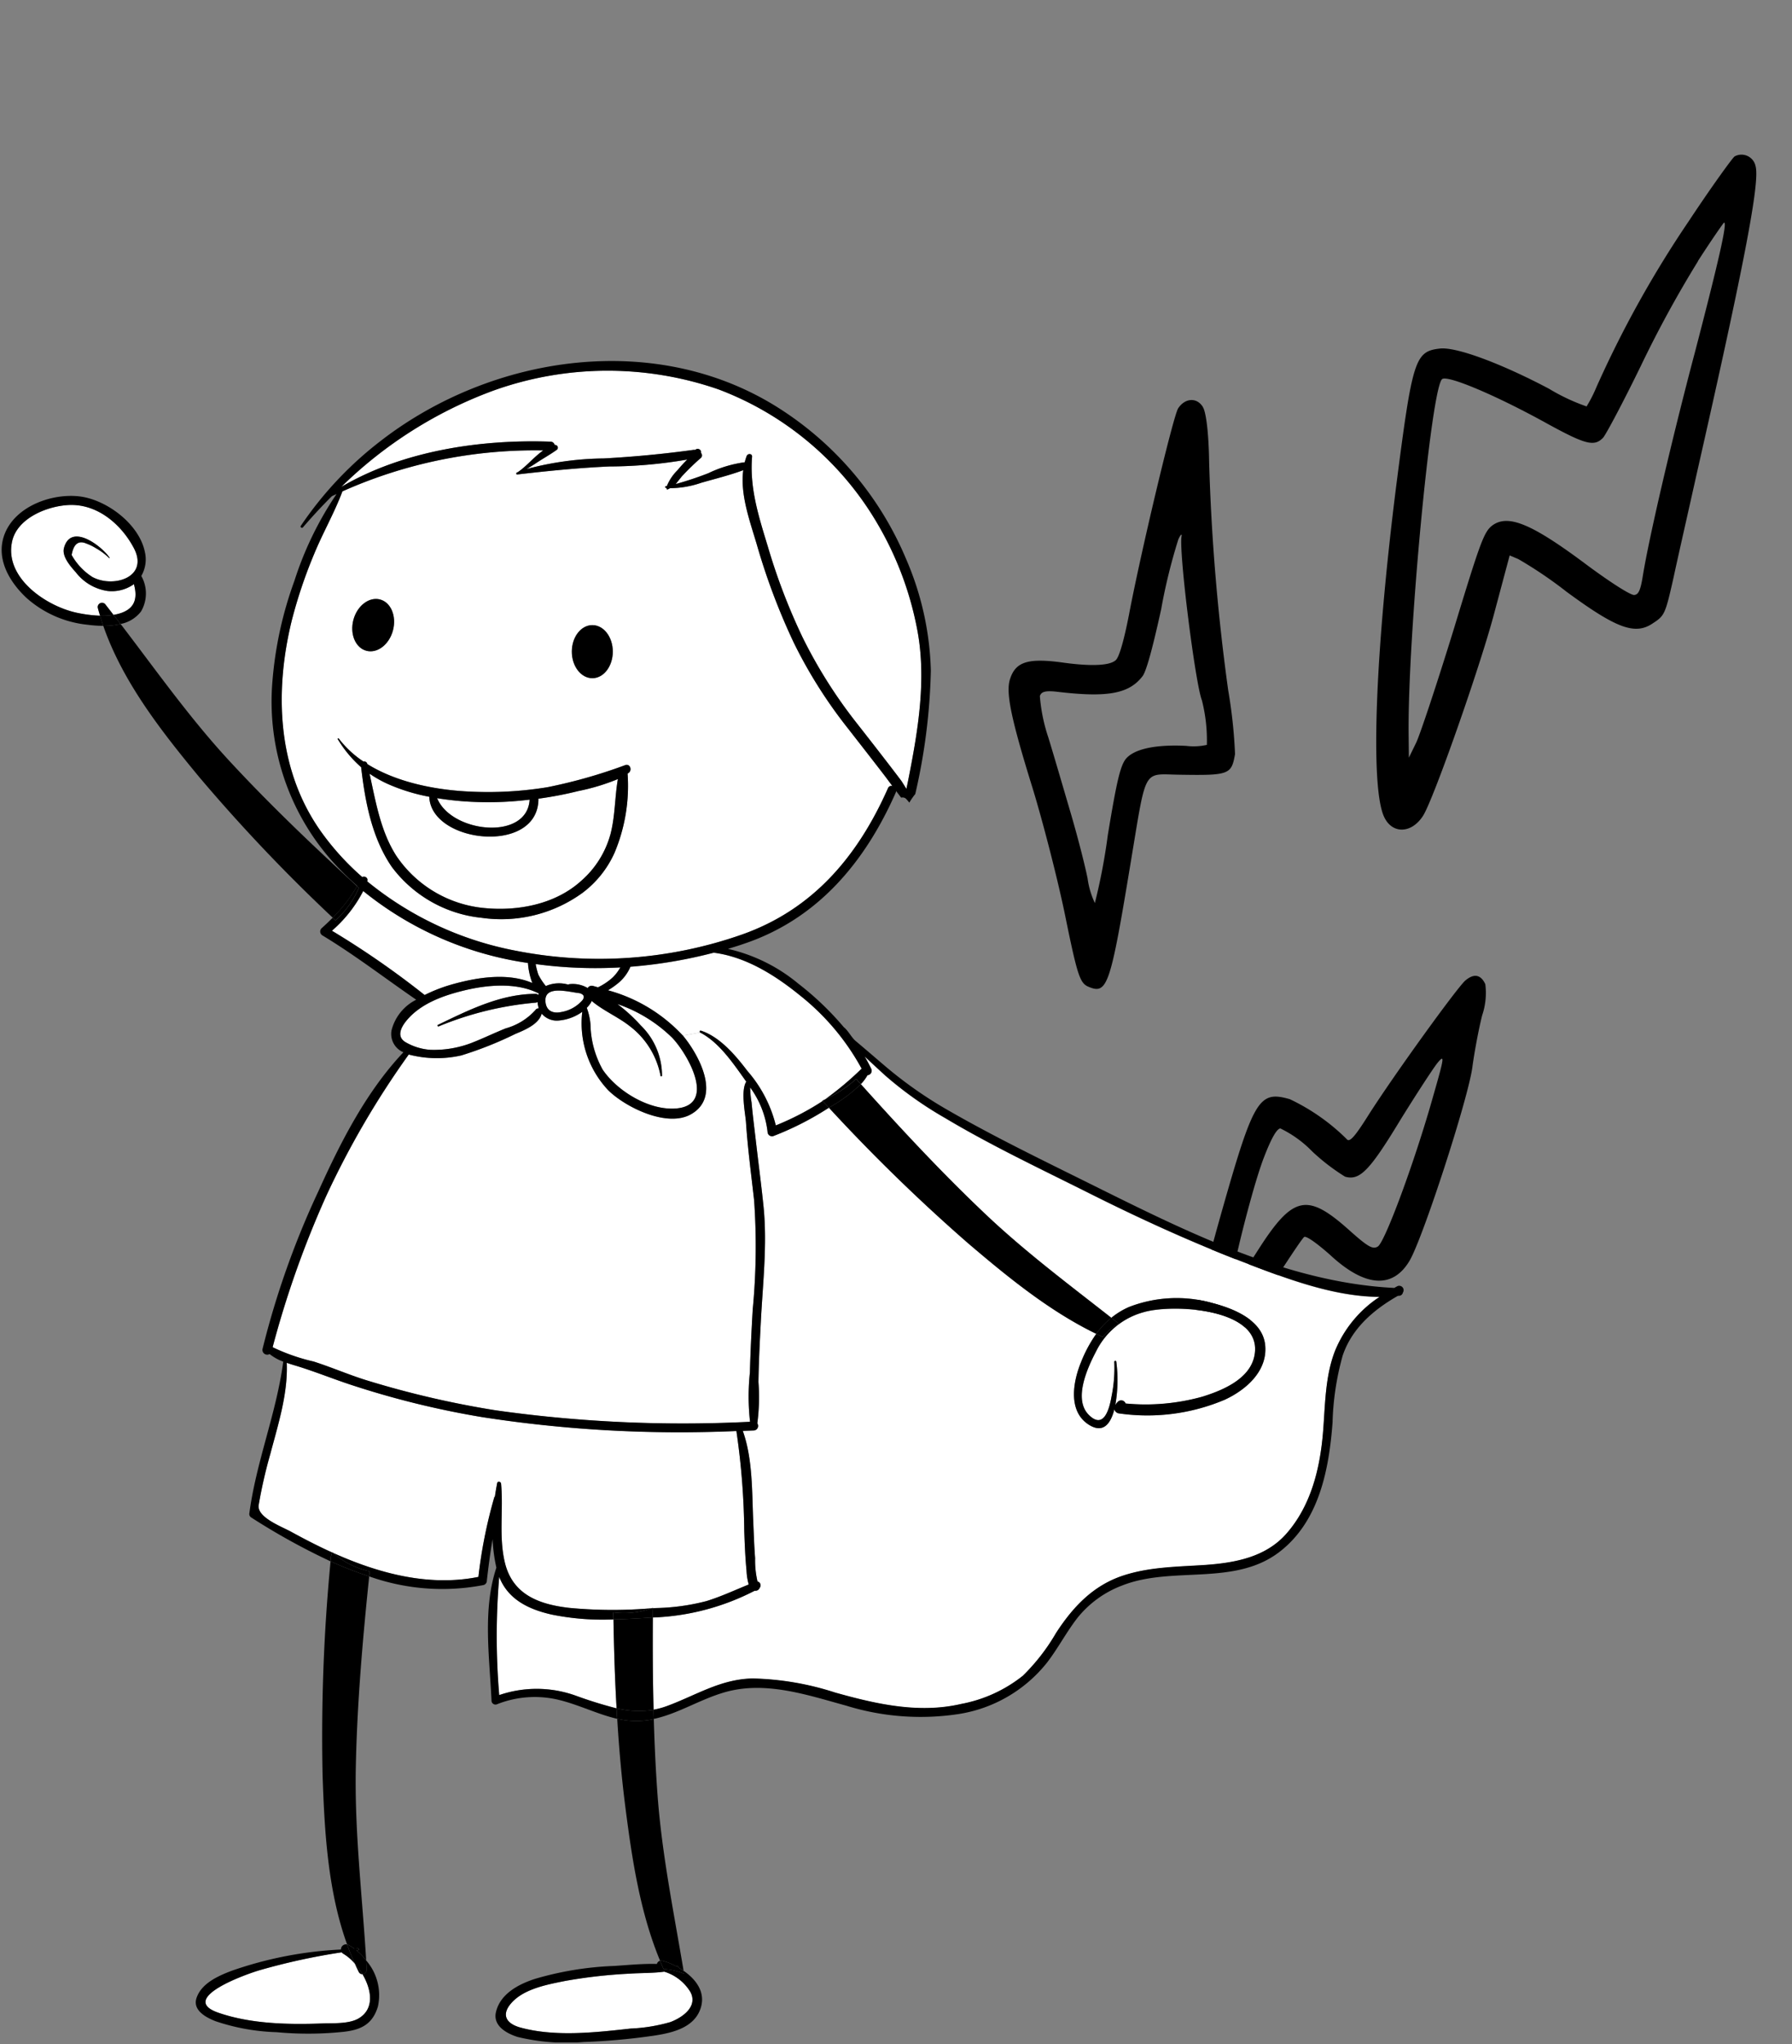 <svg xmlns="http://www.w3.org/2000/svg" xmlns:xlink="http://www.w3.org/1999/xlink" width="184.052" height="209.905" viewBox="0 0 184.052 209.905">
  <rect x="0" y="0" width="184.052" height="209.905" fill="#808080" stroke="none"/>
  <defs>
    <clipPath id="clip-path">
      <rect id="Rectángulo_61" data-name="Rectángulo 61" width="62.752" height="135.675" fill="none"/>
    </clipPath>
    <clipPath id="clip-path-2">
      <rect id="Rectángulo_55" data-name="Rectángulo 55" width="144.34" height="173.005" fill="none"/>
    </clipPath>
    <clipPath id="clip-path-3">
      <rect id="Rectángulo_54" data-name="Rectángulo 54" width="143.999" height="172.662" fill="none"/>
    </clipPath>
  </defs>
  <g id="Grupo_74" data-name="Grupo 74" transform="translate(0)">
    <g id="Grupo_37" data-name="Grupo 37" transform="translate(146.655 147.716) rotate(-164)">
      <g id="Grupo_36" data-name="Grupo 36" clip-path="url(#clip-path)">
        <path id="Trazado_276" data-name="Trazado 276" d="M3.653,75.558c-.874-1.445-1.635-9.7-2.89-32.06C.535,39.734.268,34.866.116,32.66c-.228-3.917-.19-4.031.761-5.134C2.284,25.853,4.3,26,10.27,28.21a43.339,43.339,0,0,0,5.7,1.863l.951.114-.114-6.275C16.7,18.171,17.534,3.985,18.1,2.046c.646-2.168,2.624-2.738,3.917-1.1C24.227,3.758,27.46,16.878,30.084,33.8c1.978,12.968,1.978,13.843-.418,14.832-1.559.646-6.465.266-11.9-.875a20.393,20.393,0,0,0-4.222-.684,13.938,13.938,0,0,0-.418,2.129A110.741,110.741,0,0,1,8.711,68.218c-1.255,3.993-2.51,7.454-2.7,7.72a1.476,1.476,0,0,1-2.358-.38m3-10.991A116.055,116.055,0,0,0,9.319,52.7c.723-4.145,1.521-7.872,1.711-8.253.609-1.141,1.521-1.179,5.895-.19C22.706,45.59,28.03,46.237,28.563,45.7c.913-.913-3.879-26.545-6.769-36.167L21.147,7.37l-.3,1.711c-.152.951-.381,6.427-.494,12.17-.152,9.507-.228,10.534-.875,11.409-1.217,1.559-3.765,1.293-10.116-1.1-2.89-1.1-5.514-1.9-5.857-1.749-.418.152-.494.646-.3,2.206.456,3.879.989,14.147,1.179,23.579.228,9.317.456,13.8.8,13.5.076-.114.761-2.129,1.483-4.525" transform="translate(0 59.295)" fill-rule="evenodd"/>
        <path id="Trazado_277" data-name="Trazado 277" d="M13.066,60.5c-.456-.38-1.331-2.434-2.168-5.21A215.145,215.145,0,0,0,2.532,33.236,51.044,51.044,0,0,1,.06,27.151c-.228-2.13-.038-2.282,4.906-3.613,3.651-.989,3.461-.114,2.358-9.774C5.8.682,5.84-.231,7.97.036c.913.114,1.407.837,4.145,6.085,1.711,3.309,4.83,8.633,6.921,11.865,4.069,6.2,5.324,8.6,5.362,10.04,0,2.016-1.1,2.776-4.944,3.309-2.814.418-4.6,1.026-4.982,1.749-.228.456-.228,2.168,0,4.792.608,6.618,1.255,20.917.989,21.792-.38,1.217-1.521,1.635-2.4.836m-1.6-20.993c-.266-4.183-.3-6.617-.076-7.264.836-2.168,2.89-3.157,8.062-3.993,1.1-.191,1.521-.418,1.521-.913A17.709,17.709,0,0,0,18.961,23.5c-1.141-1.749-3.08-4.83-4.335-6.807s-2.852-4.678-3.537-6.009A8.426,8.426,0,0,0,9.681,8.478a62.009,62.009,0,0,0,.646,7.073c.647,5.553.723,7.15.381,8.025-.533,1.217-2.51,2.282-5.591,3a6.15,6.15,0,0,0-2.016.684,16.809,16.809,0,0,0,1.75,4.259c1.1,1.407,6.5,13.995,6.655,15.63.038.3.152.114.228-.418a58.187,58.187,0,0,0-.266-7.226" transform="translate(38.353 34.95)" fill-rule="evenodd"/>
        <path id="Trazado_278" data-name="Trazado 278" d="M1.258,46.471a7.144,7.144,0,0,1-.571-3.156c-.038-1.369-.266-3.8-.494-5.362C-.3,34.758.231,19.546.916,17c.874-3.27,3.689-3.841,8.024-1.635,1.521.723,2.852,1.217,3.042,1.027.152-.152,1.065-3.042,2.054-6.389C16.812.379,16.812.341,17.915.074c2.32-.608,2.852,2.32,2.928,16.2.038,12.322-.228,13.311-3.537,13.311a21.079,21.079,0,0,1-6.731-2.32c-.381-.3-.723.342-1.483,2.967C7.723,34.872,4,45.178,3.35,46.243c-.647.989-1.369,1.065-2.092.228m4.6-16.01c1.559-5.7,2.244-6.96,3.8-6.96a21.165,21.165,0,0,1,3.955,1.56,11.529,11.529,0,0,0,3.8,1.369c.342-.152.608-1.179.8-3.347.342-3.765-.152-15.44-.608-14.033-.152.533-.837,2.738-1.483,4.906-1.863,6.2-3.195,6.883-8.328,4.412-2.358-1.141-2.928-1.293-3.347-.837C3.882,18.1,3.2,26.81,3.236,33.959c0,4.221.038,4.487.532,3.347.266-.647,1.217-3.727,2.092-6.846" transform="translate(5.932 0)" fill-rule="evenodd"/>
      </g>
    </g>
    <g id="Grupo_25" data-name="Grupo 25" transform="translate(0 36.9)">
      <g id="Grupo_24" data-name="Grupo 24" transform="translate(0)" clip-path="url(#clip-path-2)">
        <g id="Grupo_23" data-name="Grupo 23" transform="translate(0.171 0.172)">
          <g id="Grupo_22" data-name="Grupo 22" clip-path="url(#clip-path-3)">
            <g id="Grupo_21" data-name="Grupo 21">
              <g id="Grupo_20" data-name="Grupo 20" clip-path="url(#clip-path-3)">
                <path id="Trazado_192" data-name="Trazado 192" d="M161.058,240.978c-1.327.376-8.475,2.9-4.309,4.364,3.324,1.163,7.2,1.245,10.684,1.115,1.1-.041,2.77.068,3.769-.527,1.642-.985,1.313-2.948.383-4.528a.42.42,0,0,1-.4-.253c-.137-.274-.267-.554-.39-.834l-.007-.007a4.746,4.746,0,0,0-1.183-1.012.565.565,0,0,1-.164-.144,66.691,66.691,0,0,0-8.386,1.826" transform="translate(-134.521 -75.746)" fill="#fff"/>
                <path id="Trazado_193" data-name="Trazado 193" d="M107.6,245.284c-1.074,1.217-.513,2.113.91,2.51,3.577.985,7.722.513,11.354.109a17.268,17.268,0,0,0,4.063-.663c1.211-.451,2.886-1.587,2.052-3.112a4.776,4.776,0,0,0-2.674-2.066c-1.142.157-2.36.123-3.468.2a52.045,52.045,0,0,0-6.744.759c-1.806.363-4.207.8-5.492,2.264" transform="translate(-55.252 -76.666)" fill="#fff"/>
                <path id="Trazado_194" data-name="Trazado 194" d="M118.706,194.923a11.875,11.875,0,0,1,7.832.048,43.84,43.84,0,0,0,4.22,1.313c-.178-3.044-.267-6.088-.321-9.131a26.252,26.252,0,0,1-6.306-.492c-2.435-.54-4.528-1.58-5.424-3.878a71.959,71.959,0,0,0,0,12.141" transform="translate(-67.6 -57.933)" fill="#fff"/>
                <path id="Trazado_195" data-name="Trazado 195" d="M98.61,165.255c-.192,1.279,2.38,2.216,3.365,2.763,1.347.739,2.75,1.464,4.193,2.114.007-.007.007-.021.014-.027.027.021.048.048.075.068,4.7,2.114,9.836,3.481,14.918,2.462a49.73,49.73,0,0,1,1.614-8.119.3.3,0,0,1,.082-.144c.068-.465.144-.917.233-1.368.048-.239.376-.157.4.055.253,2.695-.253,5.479.4,8.146.807,3.256,3.5,4.254,6.6,4.61a47.088,47.088,0,0,0,8.447.041l.144-.041v.034l.356-.021a22.218,22.218,0,0,0,5.157-.718c1.491-.458,2.893-1.115,4.33-1.7a6.022,6.022,0,0,1-.226-1.43c-.137-1.354-.185-2.722-.233-4.083a75.33,75.33,0,0,0-.807-10.246,132.345,132.345,0,0,1-26.115-1.43,90.6,90.6,0,0,1-13.509-3.331c-1.867-.616-3.68-1.354-5.561-1.929-.328-.1-.657-.2-.992-.315.13,3.174-.882,6.313-1.683,9.343a49.207,49.207,0,0,0-1.2,5.26" transform="translate(-72.21 -47.779)" fill="#fff"/>
                <path id="Trazado_196" data-name="Trazado 196" d="M26.267,152.086a.479.479,0,0,1,.8.185,21.708,21.708,0,0,0,7.88-.7c2.038-.636,4.863-1.792,5.342-4.186,1-4.932-8.393-5.356-11.341-4.5a7.71,7.71,0,0,0-4.918,4.036c-.848,1.614-2.367,4.877-.766,6.5,1.553,1.573,2.127-.561,2.36-1.908a14.5,14.5,0,0,0,.274-3.523c-.007-.116.185-.144.205-.027a14.665,14.665,0,0,1-.1,4.466,1.476,1.476,0,0,1,.26-.335" transform="translate(88.374 -45.212)" fill="#fff"/>
                <path id="Trazado_197" data-name="Trazado 197" d="M51.286,140.893c-.39,1.518-1.176,2.531-2.668,1.553-2.134-1.4-1.566-4.439-.746-6.423a13.624,13.624,0,0,1,1.553-2.88c-4.822-2.332-9.152-5.882-13.174-9.309a182.855,182.855,0,0,1-14.289-13.912c-.048.027-.089.055-.13.082a30.846,30.846,0,0,1-5.588,2.832.46.46,0,0,1-.581-.445,9.589,9.589,0,0,0-1.785-4.555,10.2,10.2,0,0,0,.144,1.553c.109,1.224.267,2.449.41,3.673.267,2.346.581,4.692.821,7.038.39,3.9-.082,7.893-.28,11.792-.109,2.059-.212,4.118-.246,6.183a20.54,20.54,0,0,1-.116,4.254.468.468,0,0,1-.356.732l-1.135.041c1.033,2.893.937,6.286,1.074,9.309.055,1.259.1,2.517.192,3.762a9.4,9.4,0,0,0,.246,2.394.406.406,0,0,1,.226.65.471.471,0,0,1-.513.3,24.722,24.722,0,0,1-10.465,2.75c-.021,3.16-.007,6.327.075,9.487a8.255,8.255,0,0,0,1.375-.376c2.975-1.094,5.5-2.77,8.8-2.832A29.509,29.509,0,0,1,22.613,170c4.207,1.176,8.584,2.182,12.948,1.163a14.4,14.4,0,0,0,6.32-2.893,20.658,20.658,0,0,0,3.4-4.378c1.724-2.661,3.789-4.877,6.874-5.9,2.743-.91,5.616-.91,8.468-1.1,3.071-.219,6.224-.8,8.352-3.242,2.49-2.852,3.413-6.607,3.728-10.294.239-2.811.2-5.841,1.265-8.509a12.119,12.119,0,0,1,4.555-5.486c-4.8-.014-9.781-1.956-14.118-3.618-5.376-2.066-10.609-4.466-15.752-7.045-4.938-2.476-10.014-4.87-14.754-7.7a38.239,38.239,0,0,1-6.163-4.378c-.7-.643-1.409-1.293-2.107-1.949.246.417.472.841.684,1.279a.461.461,0,0,1-.39.65,4.19,4.19,0,0,1-.677.91c4.1,4.569,8.283,9.07,12.736,13.29,4.1,3.9,8.57,7.237,12.989,10.7A7.758,7.758,0,0,1,52.8,130.38a13.513,13.513,0,0,1,8.461-.424c2.189.568,5.267,1.724,5.513,4.371s-1.963,4.569-4.152,5.581a20.381,20.381,0,0,1-10.834,1.409.559.559,0,0,1-.506-.424" transform="translate(63 -33.246)" fill="#fff"/>
                <path id="Trazado_198" data-name="Trazado 198" d="M124.282,93.179a6.287,6.287,0,0,0,1.5-1.005,4.468,4.468,0,0,0,.793-1.04,45.619,45.619,0,0,1-8.7-.342,7.142,7.142,0,0,0,.274,1.081,6.137,6.137,0,0,0,.773,1.176,3.393,3.393,0,0,1,2.3-.144.331.331,0,0,1,.123-.048,3,3,0,0,1,1.874.4.479.479,0,0,1,.54-.219c.171.048.342.1.52.144" transform="translate(-63.04 -28.863)" fill="#fff"/>
                <path id="Trazado_199" data-name="Trazado 199" d="M126.89,95.04c-1.06-.1-3.584-.869-3.516.793.041.978.718,1.341,1.635,1.142a3.693,3.693,0,0,0,2.175-1.224c.28-.4.062-.6-.294-.711" transform="translate(-67.529 -30.121)" fill="#fff"/>
                <path id="Trazado_200" data-name="Trazado 200" d="M134.3,79.822A13.707,13.707,0,0,1,131.09,83.9a89.713,89.713,0,0,1,9.521,6.6,16.079,16.079,0,0,1,2.763-1.074c2.558-.725,5.752-1.259,8.3-.157a7.138,7.138,0,0,1-.451-2.059A34.713,34.713,0,0,1,134.3,79.822" transform="translate(-97.166 -25.396)" fill="#fff"/>
                <path id="Trazado_201" data-name="Trazado 201" d="M143.992,95.773a33.682,33.682,0,0,0-9.945,2.435c-.1.034-.157-.116-.068-.157,3.16-1.518,6.423-3.167,10.014-3.181a.4.4,0,0,1,.3.116,1.056,1.056,0,0,1,.048-.157.05.05,0,0,1-.041-.014c-2.23-1.122-5.123-.882-7.469-.335-2.2.52-4.631,1.347-6.108,3.167-.534.657-1.047,1.648-.027,2.209a5.867,5.867,0,0,0,2.5.759,10.764,10.764,0,0,0,4.446-.793c1.115-.445,2.182-.964,3.3-1.409a6.384,6.384,0,0,0,3.044-1.881.375.375,0,0,1,.349-.171,2.543,2.543,0,0,1-.123-.65.513.513,0,0,1-.212.062" transform="translate(-89.166 -29.883)" fill="#fff"/>
                <path id="Trazado_202" data-name="Trazado 202" d="M109.527,96.643a16.967,16.967,0,0,1,2.4,2.2,7.18,7.18,0,0,1,2.175,5.144c0,.089-.137.109-.15.021a8.362,8.362,0,0,0-3.194-5.123c-1.149-.91-2.75-1.594-3.878-2.565a1.752,1.752,0,0,1-.075.164,2.975,2.975,0,0,1-.431.547,6.249,6.249,0,0,1,.4,2.182,9.908,9.908,0,0,0,1.224,4.145c1.471,2.2,4.747,4.207,7.5,4.008,4.3-.315,1.217-5.65-.356-7.278a14.939,14.939,0,0,0-5.609-3.447" transform="translate(-46.274 -30.61)" fill="#fff"/>
                <path id="Trazado_203" data-name="Trazado 203" d="M82.526,92.355a8.224,8.224,0,0,1-.876.6A16.323,16.323,0,0,1,89.338,97.6l1.785-.321a.1.1,0,0,1,.082-.192c1.956.643,3.564,2.558,4.767,4.138a13.381,13.381,0,0,1,2.914,5.588,27.639,27.639,0,0,0,4.808-2.5l-.034-.034c.1-.048.212-.1.315-.15A32.665,32.665,0,0,0,107.7,101a24.656,24.656,0,0,0-6.388-7.565c-2.538-2.059-5.513-3.919-8.8-4.343a49.04,49.04,0,0,1-8.557,1.443,4.442,4.442,0,0,1-1.43,1.819" transform="translate(-19.375 -28.326)" fill="#fff"/>
                <path id="Trazado_204" data-name="Trazado 204" d="M145.641,104.4c-1.122-1.566-2.456-3.406-4.213-4.316l-1.785.321c.13.15.253.308.376.472,1.5,2.018,3.447,5.923.451,7.613-2.449,1.382-6.717-.718-8.488-2.469a10.018,10.018,0,0,1-2.668-8.057,4.84,4.84,0,0,1-2.346.889,2.027,2.027,0,0,1-1.819-.7c-.308,1.108-1.772,1.689-2.715,2.086a38.017,38.017,0,0,1-5.533,2.2,11.359,11.359,0,0,1-5.41-.089,89.3,89.3,0,0,0-8.434,14.432,100.526,100.526,0,0,0-5.547,15.622,19.971,19.971,0,0,0,4.213,1.471c1.915.609,3.748,1.423,5.677,2a96.6,96.6,0,0,0,13.023,3.01,137.293,137.293,0,0,0,26.122,1.176,23.189,23.189,0,0,1-.014-5.062c.055-2.148.164-4.3.287-6.45a67.768,67.768,0,0,0,.144-11.238c-.3-2.668-.657-5.328-.834-8-.062-.855-.561-3.256.027-4.172-.171-.246-.342-.492-.513-.725" transform="translate(-69.679 -31.129)" fill="#fff"/>
                <path id="Trazado_205" data-name="Trazado 205" d="M133.962,66.183c-.821-.068-1.642-.171-2.462-.3,1.471,3.584,9.261,4.4,9.5.15a34.6,34.6,0,0,1-7.038.15" transform="translate(-86.776 -20.991)" fill="#fff"/>
                <path id="Trazado_206" data-name="Trazado 206" d="M135.6,64.767c.021,5.814-11.046,4.6-11.211-.192a19.275,19.275,0,0,1-4.254-1.313,11.955,11.955,0,0,1-1.881-1.06c.636,2.893,1.135,5.93,2.756,8.447a12.275,12.275,0,0,0,9.145,5.362c3.42.315,7.209-.424,9.822-2.791a9.771,9.771,0,0,0,3-4.733c.506-1.881.451-3.837.78-5.732a21.907,21.907,0,0,1-4.07,1.231,37.577,37.577,0,0,1-3.967.766.846.846,0,0,1-.123.014" transform="translate(-80.468 -19.828)" fill="#fff"/>
                <path id="Trazado_207" data-name="Trazado 207" d="M198.109,25.829c-.814-.363-1.327.027-1.525,1.17a6.347,6.347,0,0,0,2.127,2.257c2.141,1.17,5.862.041,4.254-2.982-1.252-2.36-3.618-4.439-6.45-4.412-2.23.027-5.506,1.272-6.046,3.748-.828,3.769,3.6,6.73,6.792,7.353a13.97,13.97,0,0,0,2.243.274c-.082-.253-.157-.52-.226-.78a.44.44,0,0,1,.787-.363c.274.349.547.7.814,1.053a4.811,4.811,0,0,0,.766-.185c1.546-.527,1.689-1.669,1.334-2.969a3.91,3.91,0,0,1-2.715.7,5.043,5.043,0,0,1-3.228-1.888c-.527-.6-1.477-1.628-1.238-2.531.711-2.62,3.878-.2,4.685,1.005.014.027-.027.062-.048.034a6.526,6.526,0,0,0-1.347-1.005,5.184,5.184,0,0,0-.978-.479" transform="translate(-189.397 -7.08)" fill="#fff"/>
                <path id="Trazado_208" data-name="Trazado 208" d="M107.04,13.344a34.98,34.98,0,0,0,3.352-1.115,12.414,12.414,0,0,1,3.728-1.122,5.775,5.775,0,0,1,.2-.643c.1-.28.581-.267.554.075-.267,3.215.691,6.176,1.614,9.206a62.286,62.286,0,0,0,3.577,9.35,49.879,49.879,0,0,0,5.4,8.6c.978,1.245,1.956,2.5,2.921,3.748.6.773,1.19,1.546,1.772,2.319.1.123.328.513.568.889.062-.308.123-.6.185-.9,1.019-5.137,1.936-10.54.869-15.745a33.846,33.846,0,0,0-3.9-10.369A31.993,31.993,0,0,0,111.438,3.624a34.766,34.766,0,0,0-23.16.13,43.985,43.985,0,0,0-15.595,9.884C79.017,9.924,87,8.74,94.188,8.993a.435.435,0,0,1,.417.342.279.279,0,0,1,.192.513c-.657.472-1.388.876-2.059,1.32-.335.226-.67.431-1.012.636a31.779,31.779,0,0,1,7.921-1.088c3.105-.171,6.142-.458,9.227-.882a.632.632,0,0,1,.164.007.353.353,0,0,1,.6.315.355.355,0,0,1-.041.527,25.044,25.044,0,0,0-1.84,1.778l-.068.068c-.212.274-.438.54-.643.814" transform="translate(-37.802 -0.71)" fill="#fff"/>
                <path id="Trazado_209" data-name="Trazado 209" d="M112.66,46.78a.957.957,0,0,1-.109.068,17.766,17.766,0,0,1-1.327,8.105,10.5,10.5,0,0,1-3.311,4.152,14.209,14.209,0,0,1-10.349,2.558,13.188,13.188,0,0,1-9.234-5.233c-2.045-2.989-2.736-6.689-3.146-10.232a12.186,12.186,0,0,1-2.4-2.88c-.041-.068.062-.123.109-.055a10.5,10.5,0,0,0,2.531,2.353.321.321,0,0,1,.39.233.041.041,0,0,1,.007.027c3.181,1.984,7.387,2.715,10.855,2.839a37.75,37.75,0,0,0,7.654-.465,52.714,52.714,0,0,0,7.989-2.271c.506-.164.711.534.342.8m27.086,1.354c-.246-.328-.492-.663-.739-.992-1.265-1.648-2.544-3.283-3.823-4.925a48.807,48.807,0,0,1-5.568-8.81,66.69,66.69,0,0,1-3.789-10.055c-.7-2.38-1.724-5.109-1.4-7.654-1.4.52-2.914.889-4.336,1.3a9.873,9.873,0,0,1-3.181.547,1.767,1.767,0,0,1-.253.13c-.048.021-.109-.034-.109-.089,0-.021.007-.041.007-.062a.281.281,0,0,0-.075-.007c-.082-.014-.116-.144-.021-.164.041-.007.082-.021.123-.027A4.876,4.876,0,0,1,117.68,15.7c.315-.383.65-.746,1-1.094a47.632,47.632,0,0,1-8.01.711c-3.16.144-6.3.458-9.453.821-.123.014-.123-.164-.027-.205.034-.014.062-.021.089-.034.9-.609,1.683-1.587,2.613-2.23a48.447,48.447,0,0,0-20.629,4.207c-.828,2.216-2.025,4.275-2.921,6.471a49.3,49.3,0,0,0-2.285,6.8c-1.785,7.291-1.5,15.246,2.948,21.58a27.035,27.035,0,0,0,4.3,4.754c.226-.144.622.075.52.39a.174.174,0,0,0-.014.048,34.081,34.081,0,0,0,15.232,7.12,44.329,44.329,0,0,0,23.242-1.648c7.332-2.579,11.936-8.085,15.014-15.034a.357.357,0,0,1,.451-.219M85.724,34.242c-1.129-.3-1.717-1.724-1.334-3.174S86,28.675,87.126,28.976s1.717,1.717,1.327,3.174-1.614,2.394-2.729,2.093m21.1.089c0-1.5.944-2.722,2.107-2.722s2.1,1.217,2.1,2.722-.937,2.729-2.1,2.729-2.107-1.224-2.107-2.729" transform="translate(-48.264 -4.488)" fill="#fff"/>
                <path id="Trazado_210" data-name="Trazado 210" d="M194.009,37.1c.068.26.144.527.226.78a6.548,6.548,0,0,0,1.375-.089c-.267-.356-.54-.7-.814-1.053a.44.44,0,0,0-.787.363" transform="translate(-184.127 -11.724)"/>
                <path id="Trazado_211" data-name="Trazado 211" d="M159.2,39.732a7.742,7.742,0,0,1-1.778.192c2.011,5.793,6,10.862,9.843,15.513a174.453,174.453,0,0,0,13.721,14.453,15.133,15.133,0,0,0,2.5-3.235c-4.535-4.159-9-8.406-13.174-12.927-4.07-4.412-7.483-9.261-11.108-13.994" transform="translate(-146.984 -12.727)"/>
                <path id="Trazado_212" data-name="Trazado 212" d="M193.248,39.491a7.742,7.742,0,0,0,1.778-.192c-.239-.315-.479-.629-.732-.937a6.548,6.548,0,0,1-1.375.089c.1.349.212.7.328,1.04" transform="translate(-182.813 -12.294)"/>
                <path id="Trazado_213" data-name="Trazado 213" d="M196.23,21.433c2.832-.027,5.2,2.052,6.45,4.412,1.607,3.023-2.114,4.152-4.254,2.982A6.347,6.347,0,0,1,196.3,26.57c.2-1.142.711-1.532,1.525-1.17a5.185,5.185,0,0,1,.978.479,6.525,6.525,0,0,1,1.347,1.005c.021.027.062-.007.048-.034-.807-1.2-3.974-3.625-4.685-1.005-.239.9.711,1.929,1.238,2.531a5.043,5.043,0,0,0,3.228,1.888,3.91,3.91,0,0,0,2.715-.7c.356,1.3.212,2.442-1.334,2.969a4.811,4.811,0,0,1-.766.185c.253.308.492.622.732.937a3.493,3.493,0,0,0,2.1-1.286,3.651,3.651,0,0,0,.027-3.646,3.392,3.392,0,0,0,.369-2.456c-.581-2.886-3.953-5.4-6.751-5.718s-6.457.985-7.613,3.769c-1.033,2.51.4,4.979,2.223,6.676a11.114,11.114,0,0,0,6.293,2.743,12.258,12.258,0,0,0,1.573.109c-.116-.342-.226-.691-.328-1.04a13.971,13.971,0,0,1-2.243-.274c-3.194-.622-7.62-3.584-6.792-7.353.54-2.476,3.817-3.721,6.046-3.748" transform="translate(-189.112 -6.651)"/>
                <path id="Trazado_214" data-name="Trazado 214" d="M155.531,179.761c-.007.089-.014.185-.021.274a40.653,40.653,0,0,0,3.967,1.546c.021-.171.034-.349.055-.52a8.287,8.287,0,0,1-3.755-1.888c-.027-.014-.055-.027-.089-.041a1.932,1.932,0,0,0-.157.629" transform="translate(-121.73 -56.779)"/>
                <path id="Trazado_215" data-name="Trazado 215" d="M161,179.119c.034.014.062.027.089.041-.027-.021-.048-.048-.075-.068-.007.007-.007.021-.014.027" transform="translate(-127.042 -56.767)"/>
                <path id="Trazado_216" data-name="Trazado 216" d="M151.962,38.119c-.383,1.45.205,2.873,1.334,3.174s2.346-.643,2.729-2.093-.205-2.88-1.327-3.174-2.346.636-2.736,2.093" transform="translate(-115.836 -11.539)"/>
                <path id="Trazado_217" data-name="Trazado 217" d="M159.637,79.092a15.134,15.134,0,0,1-2.5,3.235c.1.1.192.192.287.28a9.464,9.464,0,0,0,2.4-3.338c-.062-.062-.13-.116-.192-.178" transform="translate(-123.141 -25.166)"/>
                <path id="Trazado_218" data-name="Trazado 218" d="M160.138,221.437c-.4-6.621-1.2-13.153-1.067-19.815.13-6.559.7-13.1,1.375-19.624a40.651,40.651,0,0,1-3.967-1.546,187.8,187.8,0,0,0-.821,21.929c.192,5.773.534,11.908,2.517,17.408a.414.414,0,0,1,.144.055,4.043,4.043,0,0,1,.6.39c.13-.007.26-.021.383-.027s.109.164,0,.178a1.423,1.423,0,0,0-.157.021,5.965,5.965,0,0,1,1,1.033" transform="translate(-122.698 -57.196)"/>
                <path id="Trazado_219" data-name="Trazado 219" d="M157.377,241.94a7.126,7.126,0,0,0-.787-1.088c.123.28.253.561.39.834a.42.42,0,0,0,.4.253" transform="translate(-120.313 -76.284)"/>
                <path id="Trazado_220" data-name="Trazado 220" d="M155.959,237.962c.239.67.506,1.327.793,1.97l.007.007a7.126,7.126,0,0,1,.787,1.088.476.476,0,0,0,.431-.506c-.014-.3-.034-.609-.055-.91a5.967,5.967,0,0,0-1-1.033,1.423,1.423,0,0,1,.157-.021c.109-.014.116-.185,0-.178s-.253.021-.383.027a4.038,4.038,0,0,0-.6-.39.413.413,0,0,0-.144-.055" transform="translate(-120.483 -75.37)"/>
                <path id="Trazado_221" data-name="Trazado 221" d="M172.739,244.372a5.429,5.429,0,0,0-1.2-4.767c.021.3.041.609.055.91a.476.476,0,0,1-.431.506c.93,1.58,1.259,3.543-.383,4.528-1,.6-2.668.486-3.769.527-3.488.13-7.36.048-10.684-1.115-4.165-1.464,2.982-3.988,4.309-4.364a66.7,66.7,0,0,1,8.386-1.826.564.564,0,0,0,.164.144,4.746,4.746,0,0,1,1.183,1.012c-.287-.643-.554-1.3-.793-1.97a.533.533,0,0,0-.629.527,39.643,39.643,0,0,0-11.238,2.189c-1.361.52-3.071,1.272-3.584,2.763-.451,1.293.992,2.038,1.963,2.415a21.592,21.592,0,0,0,6.265,1.122,34.628,34.628,0,0,0,6.942-.048c1.71-.205,2.886-.759,3.44-2.551" transform="translate(-134.103 -75.364)"/>
                <path id="Trazado_222" data-name="Trazado 222" d="M121.117,39.9c-1.163,0-2.107,1.217-2.107,2.722s.944,2.729,2.107,2.729,2.1-1.224,2.1-2.729-.937-2.722-2.1-2.722" transform="translate(-60.449 -12.781)"/>
                <path id="Trazado_223" data-name="Trazado 223" d="M136.07,63.193c-.239,4.254-8.03,3.434-9.5-.15.821.13,1.642.233,2.462.3a34.6,34.6,0,0,0,7.038-.15m8.283,3.618a9.771,9.771,0,0,1-3,4.733c-2.613,2.367-6.4,3.105-9.822,2.791a12.275,12.275,0,0,1-9.145-5.362c-1.621-2.517-2.12-5.554-2.756-8.447a11.955,11.955,0,0,0,1.881,1.06,19.276,19.276,0,0,0,4.254,1.313c.164,4.788,11.231,6.005,11.211.192a.846.846,0,0,0,.123-.014,37.577,37.577,0,0,0,3.967-.766,21.906,21.906,0,0,0,4.07-1.231c-.328,1.895-.274,3.851-.78,5.732m1.778-6.3a.957.957,0,0,0,.109-.068c.369-.267.164-.964-.342-.8a52.714,52.714,0,0,1-7.989,2.271,37.75,37.75,0,0,1-7.654.465c-3.468-.123-7.674-.855-10.855-2.839a.041.041,0,0,0-.007-.027.321.321,0,0,0-.39-.233,10.5,10.5,0,0,1-2.531-2.353c-.048-.068-.15-.014-.109.055a12.185,12.185,0,0,0,2.4,2.88c.41,3.543,1.1,7.243,3.146,10.232a13.188,13.188,0,0,0,9.234,5.233,14.209,14.209,0,0,0,10.349-2.558,10.5,10.5,0,0,0,3.31-4.152,17.766,17.766,0,0,0,1.327-8.105" transform="translate(-81.845 -18.151)"/>
                <path id="Trazado_224" data-name="Trazado 224" d="M141.975,181.914a8.177,8.177,0,0,0,3.919-.417,47.088,47.088,0,0,1-8.447-.041c-3.1-.356-5.793-1.354-6.6-4.61-.657-2.668-.15-5.451-.4-8.146-.021-.212-.349-.294-.4-.055-.089.451-.164.9-.233,1.368a.3.3,0,0,0-.082.144,49.729,49.729,0,0,0-1.614,8.119c-5.082,1.019-10.219-.349-14.918-2.462a8.288,8.288,0,0,0,3.755,1.888c-.021.171-.034.349-.055.52a22.4,22.4,0,0,0,11.751.889.464.464,0,0,0,.335-.445c.157-1.43.349-2.852.588-4.268a16.57,16.57,0,0,0,.39,2.927c-1.436,4.323-.7,9.2-.5,13.646a.411.411,0,0,0,.52.4,10.482,10.482,0,0,1,6.484-.445c2.025.506,3.885,1.45,5.9,1.922-.027-.363-.048-.718-.062-1.074a43.84,43.84,0,0,1-4.22-1.313,11.875,11.875,0,0,0-7.832-.048,71.961,71.961,0,0,1,0-12.141c.9,2.3,2.989,3.338,5.424,3.878a26.251,26.251,0,0,0,6.306.492c-.007-.239-.007-.486-.014-.725" transform="translate(-79.153 -53.419)"/>
                <path id="Trazado_225" data-name="Trazado 225" d="M112.89,189.08c.055,3.044.144,6.088.321,9.131a9.7,9.7,0,0,0,3.8.157c-.082-3.16-.1-6.327-.075-9.487h-.021c-1.327.089-2.674.171-4.022.2" transform="translate(-50.054 -59.86)"/>
                <path id="Trazado_226" data-name="Trazado 226" d="M116.656,202.679a9.7,9.7,0,0,1-3.8-.157c.014.356.034.711.062,1.074.15.027.294.062.445.089a8.255,8.255,0,0,0,3.311-.055c-.007-.315-.014-.629-.021-.951" transform="translate(-49.702 -64.171)"/>
                <path id="Trazado_227" data-name="Trazado 227" d="M112.99,187.483a1.013,1.013,0,0,0,.144-.007v-.034l-.144.041" transform="translate(-46.248 -59.405)"/>
                <path id="Trazado_228" data-name="Trazado 228" d="M117.053,187.492a1.011,1.011,0,0,1-.144.007,8.177,8.177,0,0,1-3.919.417c.007.239.007.486.014.725,1.347-.027,2.695-.109,4.022-.2h.021c0-.315.007-.636.007-.951" transform="translate(-50.168 -59.421)"/>
                <path id="Trazado_229" data-name="Trazado 229" d="M110.211,241.12a.1.1,0,0,0-.075-.13l-.233-.041a7.97,7.97,0,0,0-.9-.4l-.431-.123a.483.483,0,0,0-.26-.007c.109.28.233.561.356.841a6.538,6.538,0,0,1,2.107.486c-.014-.1-.034-.2-.048-.3-.164-.109-.335-.219-.513-.322" transform="translate(-40.686 -76.141)"/>
                <path id="Trazado_230" data-name="Trazado 230" d="M115.2,229.967c-.992-5.944-2.2-11.806-2.661-17.852-.2-2.661-.321-5.321-.4-7.989a8.256,8.256,0,0,1-3.311.055c-.15-.027-.294-.062-.445-.089.185,3.037.451,6.067.841,9.1.67,5.246,1.5,10.786,3.564,15.752a.483.483,0,0,1,.26.007l.431.123a7.97,7.97,0,0,1,.9.4l.233.041a.1.1,0,0,1,.075.13c.178.1.349.212.513.321" transform="translate(-45.161 -64.667)"/>
                <path id="Trazado_231" data-name="Trazado 231" d="M121.6,248.151c1.813-.26,4.193-.7,4.979-2.62.711-1.724-.3-3.14-1.669-4.083.014.1.034.2.048.3a6.539,6.539,0,0,0-2.107-.486c-.123-.28-.246-.561-.356-.841a.459.459,0,0,0-.321.328c-1.471-.041-3,.116-4.384.205a33.075,33.075,0,0,0-8.139,1.327c-1.683.547-3.55,1.525-4,3.379-.356,1.436,1.074,2.223,2.216,2.585a21.225,21.225,0,0,0,6.8.52,65.449,65.449,0,0,0,6.936-.616m4-4.542c.834,1.525-.841,2.661-2.052,3.112a17.269,17.269,0,0,1-4.063.663c-3.632.4-7.777.876-11.354-.109-1.423-.4-1.984-1.293-.91-2.51,1.286-1.464,3.687-1.9,5.492-2.264a52.04,52.04,0,0,1,6.744-.759c1.108-.075,2.326-.041,3.468-.2a4.776,4.776,0,0,1,2.674,2.066" transform="translate(-54.876 -76.148)"/>
                <path id="Trazado_232" data-name="Trazado 232" d="M87.09,111.232l.034.034.048-.027c.075-.048.157-.1.233-.157-.1.055-.212.1-.315.15" transform="translate(-2.804 -35.275)"/>
                <path id="Trazado_233" data-name="Trazado 233" d="M81.76,110.306c.212.226.424.458.643.684a15.817,15.817,0,0,0,3.283-2.421c-.164-.178-.321-.349-.479-.527a12.5,12.5,0,0,1-3.167,2.079c-.075.055-.157.109-.233.157l-.048.027" transform="translate(2.56 -34.314)"/>
                <path id="Trazado_234" data-name="Trazado 234" d="M47.433,108.812a15.817,15.817,0,0,1-3.283,2.421,182.859,182.859,0,0,0,14.289,13.912c4.022,3.427,8.352,6.977,13.174,9.309a8.21,8.21,0,0,1,1.546-1.648c-4.419-3.468-8.885-6.806-12.989-10.7-4.453-4.22-8.639-8.721-12.736-13.29" transform="translate(40.813 -34.557)"/>
                <path id="Trazado_235" data-name="Trazado 235" d="M44.566,143.892a8.211,8.211,0,0,0-1.546,1.648c.219.109.438.212.657.315a5.772,5.772,0,0,1,1.662-1.354l-.773-.609" transform="translate(69.405 -45.643)"/>
                <path id="Trazado_236" data-name="Trazado 236" d="M25.668,152.783A20.381,20.381,0,0,0,36.5,151.374c2.189-1.012,4.4-2.948,4.152-5.581s-3.324-3.8-5.513-4.371a13.513,13.513,0,0,0-8.461.424,7.759,7.759,0,0,0-1.833,1.115l.773.609a5.773,5.773,0,0,0-1.662,1.354c-.219-.1-.438-.205-.657-.315a13.624,13.624,0,0,0-1.553,2.88c-.821,1.984-1.388,5.027.746,6.423,1.491.978,2.278-.034,2.668-1.553a.559.559,0,0,0,.506.424m.65-1.012a.479.479,0,0,0-.8-.185,1.477,1.477,0,0,0-.26.335,14.665,14.665,0,0,0,.1-4.466c-.021-.116-.212-.089-.205.027A14.5,14.5,0,0,1,24.875,151c-.233,1.347-.807,3.482-2.36,1.908-1.6-1.621-.082-4.884.766-6.5a7.71,7.71,0,0,1,4.918-4.036c2.948-.855,12.339-.431,11.341,4.5-.479,2.394-3.3,3.55-5.342,4.186a21.708,21.708,0,0,1-7.88.7" transform="translate(89.124 -44.712)"/>
                <path id="Trazado_237" data-name="Trazado 237" d="M28.868,62.064a7.137,7.137,0,0,0,.451,2.059c-2.544-1.1-5.739-.568-8.3.157a16.079,16.079,0,0,0-2.763,1.074,89.713,89.713,0,0,0-9.521-6.6,13.707,13.707,0,0,0,3.215-4.077,34.714,34.714,0,0,0,16.915,7.387M19.7,68.575a33.681,33.681,0,0,1,9.945-2.435.513.513,0,0,0,.212-.062,2.543,2.543,0,0,0,.123.65.375.375,0,0,0-.349.171,6.384,6.384,0,0,1-3.044,1.881c-1.115.445-2.182.964-3.3,1.409a10.764,10.764,0,0,1-4.446.793,5.867,5.867,0,0,1-2.5-.759c-1.019-.561-.506-1.553.027-2.209,1.477-1.819,3.912-2.647,6.108-3.167,2.346-.547,5.239-.787,7.469.335a.05.05,0,0,0,.041.014,1.056,1.056,0,0,0-.048.157.4.4,0,0,0-.3-.116c-3.591.014-6.854,1.662-10.014,3.181-.089.041-.027.192.068.157M34.47,65.88A3.693,3.693,0,0,1,32.3,67.1c-.917.2-1.594-.164-1.635-1.142-.068-1.662,2.456-.9,3.516-.793.356.109.575.308.294.711m-4.815-3.7a45.62,45.62,0,0,0,8.7.342,4.468,4.468,0,0,1-.793,1.04,6.287,6.287,0,0,1-1.5,1.005c-.178-.048-.349-.1-.52-.144a.479.479,0,0,0-.54.219,3,3,0,0,0-1.874-.4.331.331,0,0,0-.123.048,3.393,3.393,0,0,0-2.3.144,6.137,6.137,0,0,1-.773-1.176,7.143,7.143,0,0,1-.274-1.081M44.032,77.009c-2.75.2-6.026-1.806-7.5-4.008a9.908,9.908,0,0,1-1.224-4.145,6.249,6.249,0,0,0-.4-2.182,2.974,2.974,0,0,0,.431-.547,1.751,1.751,0,0,0,.075-.164c1.129.971,2.729,1.655,3.878,2.565a8.362,8.362,0,0,1,3.194,5.123c.014.089.15.068.15-.021a7.18,7.18,0,0,0-2.175-5.144,16.967,16.967,0,0,0-2.4-2.2,14.939,14.939,0,0,1,5.609,3.447c1.573,1.628,4.658,6.963.356,7.278M65.845,44.116c-3.078,6.949-7.681,12.455-15.014,15.034A44.329,44.329,0,0,1,27.589,60.8a34.081,34.081,0,0,1-15.232-7.12.174.174,0,0,1,.014-.048c.1-.315-.294-.534-.52-.39a27.035,27.035,0,0,1-4.3-4.754C3.1,42.153,2.822,34.2,4.607,26.907a49.3,49.3,0,0,1,2.285-6.8c.9-2.2,2.093-4.254,2.921-6.471A48.447,48.447,0,0,1,30.442,9.431c-.93.643-1.71,1.621-2.613,2.23-.027.014-.055.021-.089.034-.1.041-.1.219.027.205,3.153-.363,6.293-.677,9.453-.821a47.632,47.632,0,0,0,8.01-.711c-.349.349-.684.711-1,1.094a4.876,4.876,0,0,0-1.094,1.628c-.041.007-.082.021-.123.027-.1.021-.062.15.021.164a.281.281,0,0,1,.075.007c0,.021-.007.041-.007.062,0,.055.062.109.109.089a1.766,1.766,0,0,0,.253-.13,9.873,9.873,0,0,0,3.181-.547c1.423-.41,2.941-.78,4.336-1.3-.328,2.544.7,5.274,1.4,7.654a66.691,66.691,0,0,0,3.789,10.055,48.808,48.808,0,0,0,5.568,8.81c1.279,1.642,2.558,3.276,3.823,4.925.246.328.492.663.739.992a.357.357,0,0,0-.451.219m1.895.075c-.239-.376-.472-.766-.568-.889C66.59,42.529,66,41.756,65.4,40.983c-.964-1.252-1.943-2.5-2.921-3.748a49.878,49.878,0,0,1-5.4-8.6,62.286,62.286,0,0,1-3.577-9.35c-.923-3.03-1.881-5.992-1.614-9.206.027-.342-.451-.356-.554-.075a5.776,5.776,0,0,0-.2.643A12.414,12.414,0,0,0,47.4,11.77a34.981,34.981,0,0,1-3.352,1.115c.205-.274.431-.54.643-.814L44.764,12a25.045,25.045,0,0,1,1.84-1.778.355.355,0,0,0,.041-.527.353.353,0,0,0-.6-.315.632.632,0,0,0-.164-.007c-3.085.424-6.122.711-9.227.882a31.779,31.779,0,0,0-7.921,1.088c.342-.205.677-.41,1.012-.636.67-.445,1.4-.848,2.059-1.32a.279.279,0,0,0-.192-.513.435.435,0,0,0-.417-.342c-7.189-.253-15.171.93-21.5,4.644A43.985,43.985,0,0,1,25.291,3.3a34.766,34.766,0,0,1,23.16-.13A31.993,31.993,0,0,1,64.894,17.174a33.846,33.846,0,0,1,3.9,10.369c1.067,5.205.15,10.609-.869,15.745-.062.3-.123.6-.185.9m43.768,65.054a28.144,28.144,0,0,1,1.033-6.84c.937-2.811,3.167-4.72,5.663-6.149a1.327,1.327,0,0,1,.164-.014.409.409,0,0,0,.363-.328.451.451,0,0,0-.581-.65c-.1.055-.2.109-.3.171-11.1-.547-21.655-5.937-31.45-10.793-4.781-2.373-9.624-4.72-14.254-7.38a42.669,42.669,0,0,1-6.477-4.507c-1.047-.889-2.079-1.785-3.133-2.668-.445-.369-.759-1.06-1.224-1.423A30.557,30.557,0,0,0,56.652,64.2a17.322,17.322,0,0,0-7.237-3.584c.561-.171,1.122-.342,1.669-.534,7.551-2.544,12.414-8.393,15.554-15.5a.354.354,0,0,0,.041-.178c.171.226.342.445.513.677a.228.228,0,0,1,.068,0,.492.492,0,0,1,.451.137,4.237,4.237,0,0,1,.328.383,6.334,6.334,0,0,1,.609-.882,61.751,61.751,0,0,0,1.6-12.661,30.684,30.684,0,0,0-2.524-11.436A33.878,33.878,0,0,0,54.9,5.258C42.275-2.963,25.257-.48,13.711,8.48a37.281,37.281,0,0,0-8.174,8.7c-.089.123.109.274.212.164q1.426-1.662,2.975-3.208c.164-.082.328-.15.486-.226a34.693,34.693,0,0,0-4.323,8.9A39.189,39.189,0,0,0,2.617,33.234a24.685,24.685,0,0,0,6.84,19.124c.6.629,1.231,1.224,1.874,1.792-.007.007-.014.021-.021.027.062.062.13.116.192.178a9.464,9.464,0,0,1-2.4,3.338c-.1-.089-.192-.185-.287-.28-.369.376-.752.739-1.149,1.094a.467.467,0,0,0,.089.725c3.352,2.025,6.423,4.4,9.637,6.607A4.845,4.845,0,0,0,14.853,69a2.048,2.048,0,0,0,1.224,2.237c-3.789,4-6.443,9.206-8.694,14.186a87.9,87.9,0,0,0-5.773,16.272.489.489,0,0,0,.725.527,4.852,4.852,0,0,0,1.4.78c-.7,5.321-2.8,10.321-3.488,15.643a.428.428,0,0,0,.205.363,68.689,68.689,0,0,0,8.139,4.5c.007-.089.014-.185.021-.274a1.931,1.931,0,0,1,.157-.629c-1.443-.65-2.845-1.375-4.193-2.114-.985-.547-3.557-1.484-3.365-2.763a49.206,49.206,0,0,1,1.2-5.26c.8-3.03,1.813-6.17,1.683-9.343.335.116.663.219.992.315,1.881.575,3.694,1.313,5.561,1.929A90.6,90.6,0,0,0,24.163,108.7a132.344,132.344,0,0,0,26.115,1.43,75.33,75.33,0,0,1,.807,10.246c.048,1.361.1,2.729.233,4.083a6.022,6.022,0,0,0,.226,1.43c-1.436.581-2.839,1.238-4.33,1.7a22.219,22.219,0,0,1-5.157.718l-.356.021c0,.315-.007.636-.007.951a24.722,24.722,0,0,0,10.465-2.75.471.471,0,0,0,.513-.3.406.406,0,0,0-.226-.65,9.4,9.4,0,0,1-.246-2.394c-.1-1.245-.137-2.5-.192-3.762-.137-3.023-.041-6.416-1.074-9.309l1.135-.041a.468.468,0,0,0,.356-.732,20.54,20.54,0,0,0,.116-4.254c.034-2.066.137-4.124.246-6.183.2-3.9.67-7.893.28-11.792-.239-2.346-.554-4.692-.821-7.038-.144-1.224-.3-2.449-.41-3.673a10.2,10.2,0,0,1-.144-1.553A9.589,9.589,0,0,1,53.478,79.4a.46.46,0,0,0,.581.445,30.845,30.845,0,0,0,5.588-2.832c.041-.027.082-.055.13-.082-.219-.226-.431-.458-.643-.684a27.637,27.637,0,0,1-4.808,2.5,13.382,13.382,0,0,0-2.914-5.588c-1.2-1.58-2.811-3.5-4.767-4.138a.1.1,0,0,0-.082.192c1.758.91,3.092,2.75,4.213,4.316.171.233.342.479.513.725-.588.917-.089,3.317-.027,4.172.178,2.674.534,5.335.834,8a67.767,67.767,0,0,1-.144,11.238c-.123,2.155-.233,4.3-.287,6.45a23.189,23.189,0,0,0,.014,5.062,137.292,137.292,0,0,1-26.122-1.176,96.593,96.593,0,0,1-13.023-3.01c-1.929-.575-3.762-1.388-5.677-2a19.971,19.971,0,0,1-4.213-1.471A100.525,100.525,0,0,1,8.191,85.894a89.3,89.3,0,0,1,8.434-14.432,11.359,11.359,0,0,0,5.41.089,38.016,38.016,0,0,0,5.533-2.2c.944-.4,2.408-.978,2.715-2.086a2.027,2.027,0,0,0,1.819.7,4.84,4.84,0,0,0,2.346-.889,10.018,10.018,0,0,0,2.668,8.057c1.772,1.751,6.04,3.851,8.488,2.469,3-1.689,1.053-5.6-.451-7.613-.123-.164-.246-.321-.376-.472a16.323,16.323,0,0,0-7.688-4.651,8.221,8.221,0,0,0,.876-.6,4.442,4.442,0,0,0,1.43-1.819,49.04,49.04,0,0,0,8.557-1.443c3.283.424,6.259,2.285,8.8,4.343a24.655,24.655,0,0,1,6.388,7.565,32.663,32.663,0,0,1-3.721,3.133,12.5,12.5,0,0,0,3.167-2.079c.157.178.315.349.479.527a4.191,4.191,0,0,0,.677-.91.461.461,0,0,0,.39-.65c-.212-.438-.438-.862-.684-1.279.7.657,1.4,1.306,2.107,1.949a38.24,38.24,0,0,0,6.163,4.378c4.74,2.832,9.815,5.226,14.754,7.7,5.144,2.579,10.376,4.979,15.752,7.045,4.336,1.662,9.316,3.6,14.118,3.618a12.119,12.119,0,0,0-4.555,5.486c-1.067,2.668-1.026,5.7-1.265,8.509-.315,3.687-1.238,7.442-3.728,10.294-2.127,2.442-5.28,3.023-8.352,3.242-2.852.192-5.725.192-8.468,1.1-3.085,1.026-5.15,3.242-6.874,5.9a20.658,20.658,0,0,1-3.4,4.378,14.4,14.4,0,0,1-6.32,2.893c-4.364,1.019-8.741.014-12.948-1.163a29.509,29.509,0,0,0-8.488-1.45c-3.3.062-5.821,1.737-8.8,2.832a8.256,8.256,0,0,1-1.375.376c.007.321.014.636.021.951,2.524-.54,4.774-2.031,7.373-2.763,4.145-1.156,8.413.308,12.394,1.4a25.849,25.849,0,0,0,11.58.855,14.436,14.436,0,0,0,9.063-5.3c1.122-1.464,1.977-3.119,3.112-4.576A10.723,10.723,0,0,1,89.873,126c5.164-2.059,11.573.116,16.211-3.482,4.056-3.14,5.062-8.454,5.424-13.276" transform="translate(25.185 -0.251)"/>
              </g>
            </g>
          </g>
        </g>
      </g>
    </g>
  </g>
</svg>
